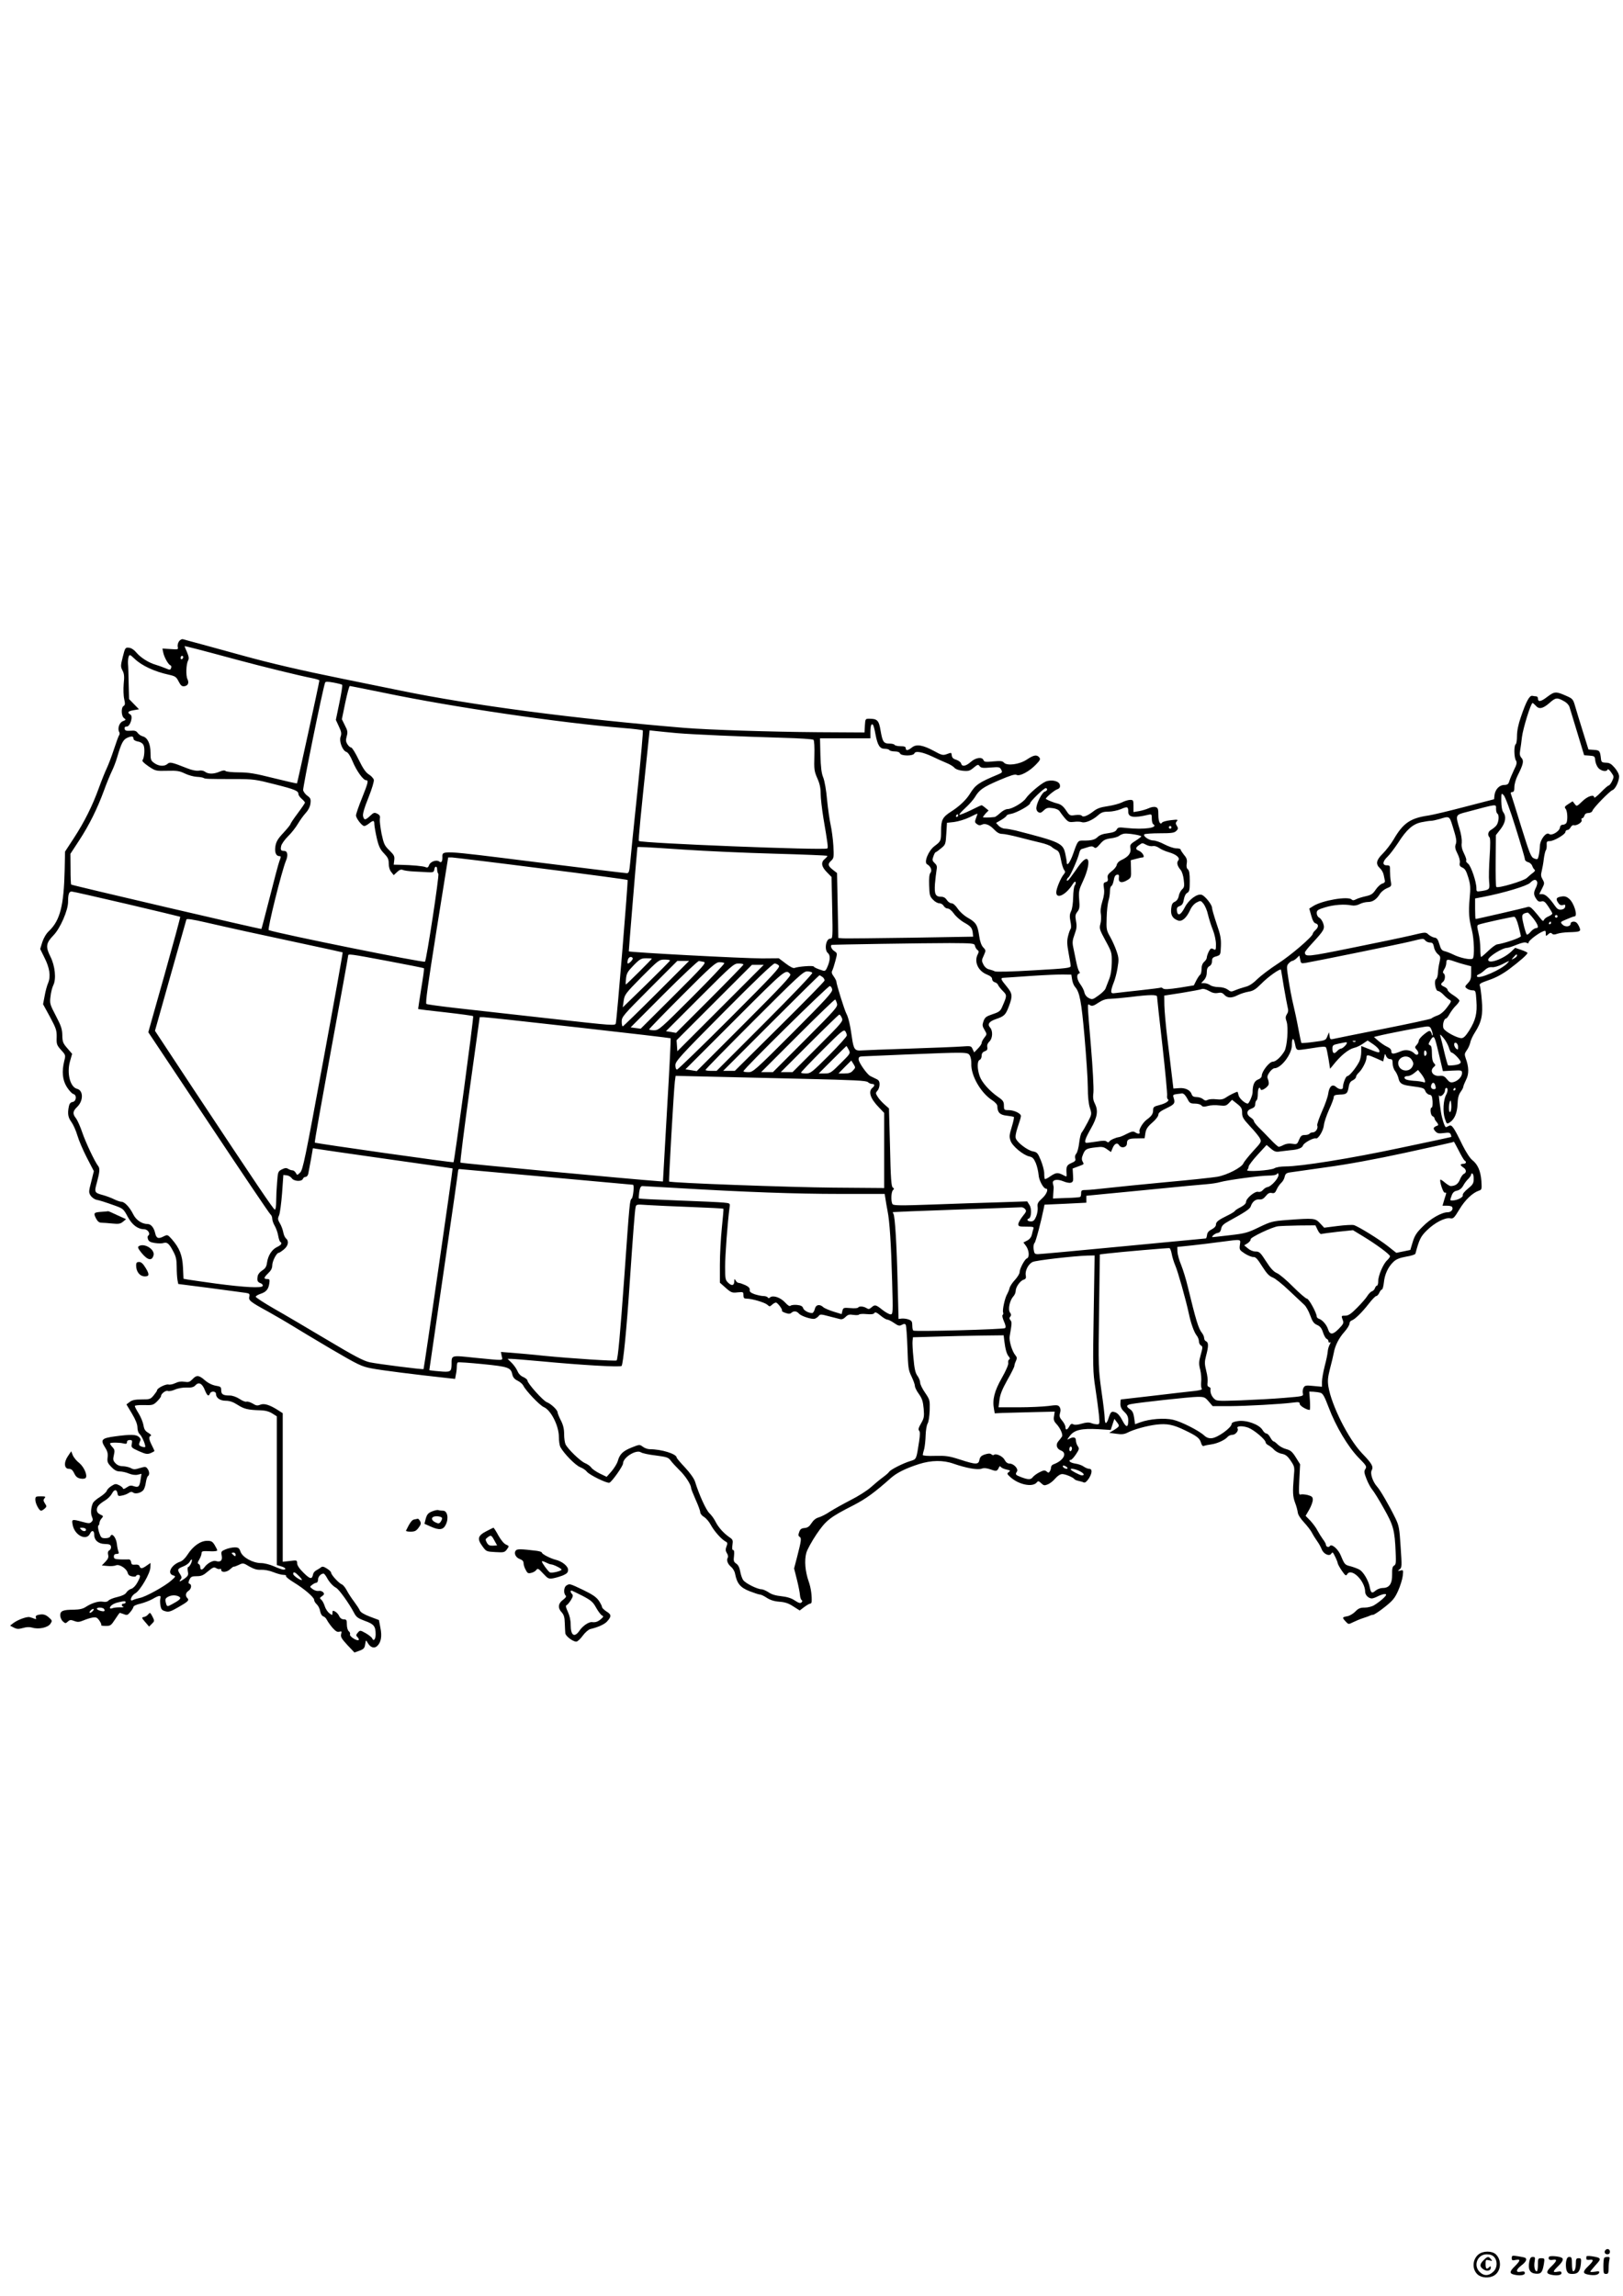 <?xml version="1.0" standalone="no"?>
<!DOCTYPE svg PUBLIC "-//W3C//DTD SVG 20010904//EN"
 "http://www.w3.org/TR/2001/REC-SVG-20010904/DTD/svg10.dtd">
<svg version="1.0" xmlns="http://www.w3.org/2000/svg"
 width="1240pt" height="1754pt" viewBox="0 0 1240 1754"
 preserveAspectRatio="xMidYMid meet">

<g transform="translate(0,1754) scale(0.1,-0.1)"
fill="#000000" stroke="none">
<path d="M1367 12640 c-8 -12 -12 -31 -9 -42 5 -20 2 -20 -56 -16 l-61 4 6
-30 c7 -36 39 -93 55 -98 7 -3 9 -12 5 -21 -6 -16 -9 -16 -44 -1 -21 9 -54 20
-73 26 -53 15 -115 54 -147 92 -18 22 -39 36 -57 38 -29 3 -30 1 -48 -70 -17
-67 -17 -75 -2 -104 13 -24 15 -46 9 -102 -3 -39 -2 -91 4 -116 8 -36 7 -46
-5 -53 -20 -12 -18 -77 4 -93 16 -12 15 -13 -9 -23 -28 -10 -43 -58 -28 -83 4
-7 4 -17 0 -23 -5 -5 -23 -55 -41 -110 -18 -55 -43 -120 -55 -145 -12 -25 -39
-92 -60 -150 -48 -133 -109 -257 -192 -384 l-66 -101 -3 -140 c-6 -272 -35
-385 -118 -465 -23 -21 -42 -54 -53 -87 l-16 -52 32 -65 c40 -78 50 -143 29
-194 -9 -20 -21 -65 -27 -100 l-12 -63 53 -97 c47 -88 52 -103 51 -155 -2 -53
1 -61 34 -98 35 -38 35 -40 24 -83 -20 -82 -14 -146 20 -200 17 -26 39 -51 50
-53 28 -8 22 -57 -7 -61 -15 -2 -24 -13 -28 -34 -11 -55 -6 -84 19 -118 14
-19 35 -65 46 -103 11 -38 44 -115 73 -171 l53 -102 -20 -81 c-20 -76 -20 -82
-4 -107 10 -14 30 -28 45 -31 25 -5 58 -15 142 -45 60 -22 64 -25 96 -85 34
-62 76 -94 126 -95 28 0 50 -36 30 -49 -5 -3 -6 -15 -1 -28 6 -16 19 -23 52
-28 25 -4 55 -4 66 0 28 9 44 -5 75 -65 21 -39 26 -64 26 -119 0 -37 3 -82 6
-99 l6 -30 242 -31 c132 -18 256 -34 274 -37 27 -4 31 -8 27 -27 -8 -30 4 -40
145 -117 63 -35 144 -83 180 -105 36 -23 169 -102 295 -177 214 -125 236 -136
315 -151 71 -14 324 -46 581 -74 l56 -6 6 33 c4 18 7 45 7 61 0 15 3 30 8 32
4 3 89 -3 190 -13 199 -20 215 -26 227 -82 5 -20 17 -34 40 -45 18 -9 37 -25
43 -37 17 -37 125 -151 156 -164 55 -23 116 -143 116 -229 0 -30 5 -64 11 -76
27 -50 114 -139 151 -154 21 -8 44 -24 51 -34 17 -24 155 -92 173 -85 19 7
104 127 104 147 0 46 101 109 137 85 10 -7 61 -18 113 -24 85 -11 97 -15 115
-40 11 -15 41 -47 66 -72 45 -43 89 -111 89 -137 0 -6 16 -46 35 -89 19 -42
35 -85 35 -96 0 -10 13 -26 28 -35 16 -9 40 -37 53 -62 25 -46 79 -108 112
-126 16 -8 17 -14 7 -39 -8 -22 -7 -33 4 -51 8 -12 11 -27 6 -34 -11 -20 0
-49 26 -70 13 -11 27 -34 30 -52 15 -75 39 -105 109 -133 36 -14 72 -26 80
-26 9 0 32 -11 53 -25 26 -17 57 -27 96 -30 43 -3 71 -12 107 -36 l49 -31 34
26 c19 14 39 26 45 26 6 0 11 6 12 13 3 45 -5 107 -22 155 -28 80 -34 161 -19
219 7 26 43 91 78 143 73 107 102 130 283 222 95 49 161 97 289 211 43 37 110
71 210 103 95 30 185 32 266 3 96 -33 182 -49 213 -38 19 7 39 5 71 -6 44 -16
49 -14 64 20 3 6 8 6 13 -1 4 -6 23 -15 42 -19 31 -7 33 -9 18 -20 -15 -11
-14 -14 11 -37 64 -59 171 -81 203 -42 10 13 15 12 34 -6 19 -18 25 -19 52 -8
17 7 42 28 57 46 18 20 37 32 52 32 24 0 84 -25 94 -40 3 -4 16 -9 30 -12 14
-3 32 -8 40 -12 10 -4 22 6 38 29 27 42 29 75 4 75 -10 0 -29 8 -42 17 -13 10
-42 20 -64 23 -22 3 -41 11 -44 18 -2 7 1 11 7 10 6 -2 24 17 40 41 27 40 28
46 15 65 -8 11 -14 31 -14 43 0 25 -19 30 -52 12 -18 -10 -17 -7 6 23 33 45
89 58 216 51 l96 -6 14 43 14 42 18 -24 c24 -31 23 -33 -19 -60 l-38 -23 53
-7 c40 -6 60 -4 83 7 49 26 150 54 225 63 80 9 127 0 214 -42 92 -44 115 -61
125 -94 7 -24 14 -31 25 -26 8 3 33 8 55 11 45 6 105 34 124 57 8 9 24 16 37
16 24 0 50 33 39 49 -11 19 37 22 83 5 45 -18 132 -91 132 -113 0 -6 10 -16
23 -22 12 -7 32 -22 43 -35 12 -12 38 -26 58 -29 28 -6 43 -17 67 -53 30 -44
31 -49 24 -121 -10 -119 -8 -153 10 -201 10 -25 18 -57 20 -72 1 -17 20 -47
47 -76 25 -27 54 -64 63 -83 10 -19 28 -47 40 -64 12 -16 27 -44 34 -62 14
-34 58 -54 72 -31 4 7 10 10 12 8 10 -11 37 -70 37 -80 0 -6 14 -32 31 -57 26
-38 33 -43 41 -29 31 54 137 -48 138 -133 0 -25 25 -50 50 -51 8 0 26 6 40 13
37 19 70 27 70 15 0 -11 -50 -55 -92 -80 -16 -10 -48 -18 -71 -18 -35 0 -49
-6 -72 -30 -16 -16 -43 -33 -62 -36 -39 -7 -40 -10 -12 -40 21 -23 22 -23 58
-5 20 10 54 24 76 31 22 7 44 15 50 18 5 3 17 7 26 7 8 1 48 27 88 59 62 49
78 69 103 125 16 36 32 87 35 113 5 45 5 47 -18 41 -22 -5 -23 -5 -6 9 18 13
18 24 8 172 -9 144 -13 163 -40 219 -48 98 -116 215 -139 240 -33 36 -56 102
-42 126 15 28 2 51 -75 131 -104 110 -232 364 -256 509 -7 44 -4 71 12 135 12
45 25 99 29 121 10 57 39 114 82 162 21 24 38 51 38 62 0 11 8 22 18 25 24 8
79 62 131 129 24 31 49 57 56 57 6 0 17 11 23 25 6 14 16 25 20 25 5 0 12 24
15 54 6 62 33 120 74 158 20 19 46 30 96 39 38 6 70 16 71 23 29 108 40 132
89 179 59 58 138 98 176 91 24 -5 31 2 71 68 43 72 101 127 149 143 22 7 23
11 19 74 -6 76 -27 126 -70 160 -17 13 -49 63 -74 113 -68 140 -82 160 -104
148 -10 -6 -21 -10 -23 -10 -9 0 -30 64 -38 115 -14 94 -19 140 -13 127 8 -18
44 14 44 40 0 10 5 18 10 18 13 0 13 -26 -1 -52 -22 -40 -27 -128 -11 -179 15
-47 16 -47 39 -32 36 24 56 71 59 140 1 44 8 70 23 92 12 16 21 34 21 40 0 7
10 30 21 53 23 44 22 97 -3 165 -10 29 -9 36 8 60 12 16 23 42 27 59 3 18 20
54 37 80 49 77 61 133 51 244 -4 52 -11 102 -15 111 -6 14 7 21 70 43 51 17
101 44 153 82 81 61 141 113 141 125 0 4 -21 14 -47 23 l-47 16 -30 -29 c-61
-57 -176 -98 -176 -62 0 23 108 91 146 91 8 0 41 11 73 24 41 16 63 21 75 14
9 -5 15 -5 14 -1 -6 17 99 93 127 93 3 0 5 -10 5 -22 0 -20 1 -20 18 -5 14 13
21 14 30 5 8 -8 19 -8 39 -1 15 6 55 11 88 12 94 3 97 5 78 47 -12 24 -23 34
-40 34 -13 0 -23 -6 -23 -14 0 -25 -40 -30 -62 -9 -19 20 -19 20 31 41 27 12
54 22 60 22 28 0 -3 103 -40 134 -19 17 -35 22 -58 18 -40 -6 -47 -17 -27 -47
11 -17 21 -22 37 -18 17 5 20 2 17 -13 -2 -12 -13 -20 -30 -22 -20 -2 -31 4
-49 30 -40 58 -72 88 -96 88 l-23 0 21 42 c20 39 20 43 5 70 -13 22 -15 35 -7
65 5 21 13 63 16 93 4 30 11 60 16 66 4 5 7 23 6 39 -2 26 2 30 24 30 33 1
119 52 119 70 0 8 7 15 15 15 8 0 19 9 25 21 6 11 17 18 23 16 21 -7 67 22 61
38 -4 8 -1 15 4 15 6 0 14 9 17 20 4 13 15 20 31 20 14 0 27 7 31 18 8 23 133
151 153 157 21 7 50 67 50 104 0 17 -13 42 -33 66 -27 31 -41 39 -68 39 -29 1
-34 5 -37 26 -7 65 -10 69 -54 72 l-42 3 -42 135 c-23 74 -50 161 -59 193 -16
56 -19 60 -69 82 -79 35 -89 34 -145 -8 -49 -38 -71 -41 -71 -11 0 8 -6 14
-12 15 -7 0 -21 2 -31 4 -22 4 -48 -45 -88 -164 -19 -54 -29 -105 -29 -142 0
-32 -4 -61 -10 -64 -14 -9 -13 -101 2 -124 9 -15 7 -29 -15 -72 -14 -30 -30
-67 -35 -84 -7 -25 -14 -30 -40 -31 -37 0 -69 -35 -74 -79 l-3 -30 -220 -57
c-121 -32 -247 -62 -280 -67 -140 -20 -195 -58 -268 -184 -21 -35 -58 -83 -82
-107 -51 -50 -57 -80 -21 -113 13 -12 25 -35 28 -52 3 -16 7 -36 9 -44 2 -8
-6 -17 -19 -20 -13 -3 -36 -24 -51 -46 -22 -33 -35 -42 -77 -51 -27 -6 -60
-16 -73 -23 -17 -9 -26 -10 -34 -2 -27 27 -222 -6 -292 -49 l-32 -20 15 -54
c10 -37 21 -56 33 -59 25 -7 24 -29 -1 -52 -11 -10 -20 -22 -20 -27 0 -21
-167 -165 -267 -229 -60 -39 -130 -92 -158 -119 -33 -33 -63 -52 -90 -58 -22
-6 -56 -17 -75 -25 -33 -14 -37 -14 -60 4 -16 11 -42 19 -70 19 -25 0 -54 7
-64 15 -11 8 -31 15 -45 15 l-24 0 21 23 c14 15 22 36 22 60 0 26 6 39 20 47
13 7 20 21 20 38 0 23 6 30 33 37 32 10 32 11 35 78 2 57 -3 85 -33 171 -19
57 -35 112 -35 122 0 24 -54 91 -79 99 -34 11 -99 -37 -129 -96 -30 -59 -55
-70 -60 -27 -3 22 2 30 21 37 19 7 27 20 32 51 4 24 14 44 26 50 16 9 19 22
19 89 0 56 -4 82 -14 90 -10 8 -13 23 -9 46 4 27 0 41 -21 65 -14 18 -26 36
-26 41 0 5 -15 9 -34 9 -18 0 -58 14 -89 30 -31 17 -70 30 -86 30 -32 0 -81
34 -68 47 5 4 58 8 117 8 91 0 112 3 127 18 15 15 16 20 5 38 -11 17 -11 24
-1 36 12 13 6 14 -46 8 -33 -4 -63 -12 -66 -18 -15 -22 -29 7 -29 58 0 45 -3
55 -21 60 -11 4 -35 0 -53 -9 -18 -8 -51 -18 -74 -22 l-42 -7 0 47 c0 43 -2
46 -25 46 -14 0 -42 -8 -63 -19 -20 -10 -69 -23 -109 -29 -55 -8 -81 -17 -110
-40 -44 -34 -79 -47 -88 -33 -3 6 -24 8 -49 5 -42 -6 -44 -5 -72 37 -21 31
-39 45 -64 51 -29 7 -72 24 -89 35 -8 5 59 63 84 73 20 7 26 16 23 33 -4 31
-64 45 -109 27 -37 -16 -126 -91 -151 -128 -21 -32 -106 -82 -139 -82 -15 0
-39 -13 -57 -30 -18 -16 -37 -31 -44 -31 -43 -5 -88 -5 -88 -1 0 3 10 16 21
29 l22 22 -24 20 c-13 11 -26 20 -29 20 -3 1 -41 -17 -85 -39 -44 -21 -82 -36
-85 -33 -3 3 18 26 46 52 28 25 60 62 72 81 34 57 60 76 185 130 87 37 122 48
134 41 24 -13 97 26 147 78 33 34 37 42 26 56 -19 22 -41 19 -95 -17 -57 -38
-152 -50 -175 -23 -10 12 -26 14 -81 9 -58 -6 -70 -4 -75 10 -10 26 -59 20
-97 -14 -39 -34 -67 -38 -74 -12 -2 10 -19 22 -36 28 -22 6 -33 16 -35 32 -4
26 -1 25 -40 11 -28 -10 -39 -7 -95 24 -85 46 -135 55 -169 28 -31 -25 -48
-27 -48 -6 0 11 -11 15 -39 15 -22 0 -43 5 -46 10 -3 6 -21 10 -39 10 -45 0
-53 13 -68 98 -13 80 -25 92 -88 92 -28 0 -29 -2 -32 -52 l-3 -53 -355 2
c-377 3 -830 18 -1020 33 -841 70 -1622 172 -2175 286 -93 19 -290 59 -437 89
-316 64 -553 119 -773 180 -88 24 -221 61 -295 81 -74 20 -142 38 -151 41 -10
3 -23 -4 -32 -17z m448 -141 c190 -51 471 -120 568 -139 31 -6 57 -14 57 -18
0 -14 -168 -783 -171 -786 -2 -2 -82 16 -178 40 -143 36 -192 44 -266 44 -50
0 -96 5 -101 10 -7 7 -22 6 -47 -5 -45 -19 -86 -19 -111 0 -11 8 -30 12 -47 8
-18 -3 -51 3 -91 19 -116 46 -130 49 -148 33 -23 -21 -67 -19 -101 6 -26 18
-29 26 -29 79 0 68 -23 116 -59 125 -14 4 -31 15 -39 26 -11 16 -23 20 -55 17
-33 -2 -42 1 -45 15 -2 11 3 17 16 17 27 0 51 79 28 92 -27 15 -18 26 25 33
l41 7 -38 39 -38 39 -3 117 c-1 65 -3 134 -5 153 -1 19 1 44 5 54 7 18 11 16
45 -16 55 -53 152 -98 262 -122 49 -11 57 -16 75 -52 16 -31 25 -38 43 -36 29
4 38 26 24 55 -13 26 -10 114 5 141 8 15 6 30 -8 64 -11 24 -19 45 -19 46 0 3
121 -28 405 -105z m-415 22 c0 -6 -4 -13 -10 -16 -5 -3 -10 1 -10 9 0 9 5 16
10 16 6 0 10 -4 10 -9z m1214 -212 c4 -3 -6 -65 -21 -137 l-27 -131 23 -50
c19 -40 22 -55 13 -79 -12 -36 15 -107 45 -116 12 -4 30 -31 47 -72 29 -71 81
-144 103 -144 20 0 16 -18 -32 -138 -25 -61 -45 -120 -45 -131 0 -22 46 -81
63 -81 7 0 23 9 37 20 33 26 40 25 40 -7 1 -16 9 -63 19 -107 15 -63 26 -85
55 -115 29 -30 36 -44 36 -78 0 -25 7 -50 19 -64 l19 -24 26 24 c18 17 30 21
43 16 10 -5 47 -10 83 -12 36 -2 85 -4 110 -6 40 -2 45 1 48 21 4 29 22 29 22
-1 0 -13 4 -27 9 -32 9 -9 -91 -660 -102 -671 -10 -10 -1104 211 -1194 241
-12 4 100 454 131 528 19 44 13 77 -13 77 -25 0 -29 7 -23 37 3 15 26 48 51
73 26 25 59 67 75 94 16 27 43 65 61 85 21 23 34 49 37 74 4 33 0 41 -23 58
-15 10 -29 29 -33 42 -4 19 149 771 168 823 3 8 21 8 64 0 33 -6 63 -14 66
-17z m329 -63 c514 -107 1330 -227 1817 -267 80 -6 148 -15 151 -18 4 -3 -15
-213 -41 -466 -27 -253 -51 -497 -55 -542 -7 -73 -10 -83 -27 -83 -10 0 -328
39 -705 86 -736 92 -703 90 -703 33 0 -31 -9 -42 -24 -30 -20 16 -67 0 -77
-26 -7 -19 -13 -23 -27 -17 -17 8 -101 16 -195 18 l-49 1 4 34 c4 30 -1 40
-37 75 -38 37 -43 50 -60 128 -9 48 -15 99 -13 113 4 20 0 29 -19 39 -22 11
-28 10 -55 -16 -37 -34 -46 -35 -54 -3 -4 17 8 61 41 142 28 71 44 125 41 137
-4 12 -21 30 -39 41 -23 15 -44 45 -77 113 -24 50 -50 92 -57 92 -7 0 -20 11
-28 24 -13 20 -14 32 -6 62 9 31 7 43 -14 83 l-23 47 26 127 c15 70 30 127 35
127 4 0 126 -25 270 -54z m9011 -65 c16 -9 33 -27 37 -41 4 -14 31 -102 60
-197 l52 -172 41 -3 c39 -3 41 -5 44 -38 2 -19 13 -45 24 -57 23 -24 64 -31
70 -11 2 6 15 -3 27 -21 23 -32 23 -34 8 -67 -9 -19 -21 -34 -26 -34 -5 0 -32
-23 -60 -52 -28 -29 -51 -47 -51 -40 0 27 -50 11 -91 -29 -42 -40 -43 -41 -58
-20 l-16 20 -33 -21 c-28 -18 -31 -23 -20 -37 14 -17 17 -88 5 -108 -5 -7 -17
-13 -27 -13 -12 0 -20 -8 -22 -22 -4 -29 -63 -64 -82 -49 -22 19 -69 -41 -71
-91 -1 -24 -5 -57 -9 -74 -7 -30 -9 -31 -34 -22 -25 10 -33 29 -101 247 -40
130 -75 242 -78 249 -3 6 2 12 11 12 12 0 16 10 16 38 0 21 11 61 25 88 43 85
49 112 30 134 -13 14 -16 28 -11 57 4 21 10 67 14 103 8 66 68 260 81 260 3 0
14 -9 24 -20 25 -30 54 -24 105 20 48 43 59 44 116 11z m-5265 -251 c16 -84
33 -110 71 -110 16 0 32 -4 35 -10 3 -5 22 -10 41 -10 22 0 37 -6 40 -15 9
-21 102 -21 110 0 8 21 62 11 139 -25 33 -16 80 -37 104 -47 25 -10 53 -26 62
-37 11 -12 36 -21 67 -24 42 -4 52 0 81 24 30 25 35 26 46 11 10 -13 24 -15
82 -10 66 5 72 4 82 -16 11 -20 9 -23 -24 -37 -146 -61 -172 -78 -215 -148
-28 -46 -82 -97 -144 -136 -64 -41 -76 -63 -76 -145 0 -79 -1 -81 -50 -118
-46 -34 -83 -124 -57 -139 28 -15 40 -47 26 -65 -9 -10 -12 -42 -10 -96 2 -73
5 -85 29 -109 14 -16 36 -28 49 -28 12 0 27 -9 33 -20 6 -11 20 -20 30 -20 12
0 32 -16 48 -39 15 -21 48 -50 73 -65 56 -31 66 -43 71 -81 l3 -30 -475 -8
c-261 -4 -493 -6 -515 -5 l-40 3 -5 248 -5 248 -32 25 c-38 30 -41 44 -12 70
19 18 21 26 16 114 -3 52 -13 124 -21 160 -8 36 -20 121 -27 190 -6 73 -19
144 -29 170 -14 33 -19 78 -22 173 l-3 127 193 0 192 0 0 48 c0 49 8 69 20 55
4 -5 13 -37 19 -73z m-1519 10 c128 -11 481 -26 815 -36 121 -3 224 -10 230
-15 6 -6 9 -57 7 -123 -3 -103 -1 -117 22 -170 19 -42 26 -76 26 -120 0 -33
10 -117 21 -186 33 -193 37 -225 30 -231 -17 -16 -1422 40 -1440 57 -5 4 15
206 61 642 l21 203 46 -5 c25 -3 98 -10 161 -16z m-4150 -44 c0 -8 15 -17 33
-20 22 -4 38 -15 44 -29 11 -24 6 -96 -8 -113 -6 -7 10 -23 46 -48 54 -36 57
-36 143 -34 74 2 94 -1 135 -21 27 -13 68 -24 91 -25 23 -1 46 -5 52 -9 12 -7
26 -8 239 -8 141 0 159 -3 304 -40 155 -39 181 -50 181 -75 0 -8 11 -24 25
-36 14 -12 25 -25 25 -29 0 -4 -25 -41 -55 -81 -30 -40 -55 -77 -55 -82 0 -4
-24 -35 -54 -67 -44 -47 -56 -68 -62 -104 -7 -47 5 -75 32 -75 12 0 11 -6 -1
-37 -8 -21 -41 -146 -74 -277 -34 -132 -62 -241 -64 -242 -4 -4 -1447 333
-1453 339 -3 2 -5 56 -5 120 l-1 115 68 104 c77 118 138 242 189 381 19 53 46
118 59 145 13 26 32 75 41 107 32 109 46 136 79 150 33 14 46 12 46 -9z m6980
-387 c0 -6 -8 -13 -18 -16 -19 -5 -60 -82 -64 -122 -2 -13 4 -28 14 -34 14 -9
22 -7 42 12 21 20 32 23 68 18 25 -3 47 -13 53 -23 6 -9 23 -33 39 -52 27 -31
34 -34 71 -30 22 3 49 2 60 -2 25 -9 81 14 123 51 26 24 42 29 82 29 26 0 69
9 93 19 51 22 57 20 57 -20 0 -43 42 -49 153 -23 26 6 27 4 27 -29 0 -20 5
-39 10 -42 45 -28 -68 -44 -201 -30 -61 7 -68 6 -78 -13 -8 -14 -25 -21 -67
-27 -36 -4 -63 -14 -77 -28 -22 -22 -47 -28 -109 -28 -43 1 -44 -1 -78 -98
-24 -69 -50 -104 -50 -67 0 8 -5 37 -11 64 -17 81 -40 91 -379 178 -30 7 -67
14 -82 14 -15 0 -36 10 -48 22 l-20 22 40 23 c22 13 40 28 40 32 0 5 15 11 34
14 41 7 146 65 146 81 0 14 105 116 120 116 5 0 10 -5 10 -11z m3579 -289 c39
-124 71 -233 71 -242 0 -10 10 -20 25 -24 13 -3 27 -16 31 -27 4 -12 12 -26
18 -30 7 -5 3 -13 -13 -25 -13 -9 -33 -27 -45 -38 -23 -23 -222 -82 -234 -69
-4 4 -6 94 -5 201 l2 195 36 46 c38 50 45 95 20 129 -9 12 -14 43 -15 84 0 64
0 64 19 45 11 -12 50 -115 90 -245z m-149 141 c0 -17 5 -33 10 -36 16 -10 11
-68 -8 -91 -10 -12 -28 -26 -40 -33 -23 -12 -29 -40 -12 -57 7 -7 7 -57 1
-148 -5 -76 -7 -161 -4 -190 6 -59 4 -62 -55 -72 -41 -6 -42 -6 -42 21 0 49
-41 169 -63 187 -12 9 -19 20 -15 24 4 3 -3 27 -16 53 -16 32 -22 57 -18 83 2
22 -4 66 -17 107 -32 107 -33 106 57 129 237 63 222 62 222 23z m-3973 -70
c-11 -29 -10 -34 7 -46 12 -10 24 -11 36 -5 26 14 61 0 96 -37 22 -23 40 -33
61 -33 17 0 75 -12 129 -26 55 -14 128 -33 164 -41 36 -8 73 -22 83 -31 9 -8
27 -20 40 -26 17 -9 24 -26 33 -74 6 -34 17 -68 24 -77 10 -13 10 -18 -2 -33
-22 -24 -58 -110 -58 -138 0 -56 74 -20 125 61 11 18 20 24 23 17 2 -7 -1 -19
-7 -26 -6 -7 -11 -48 -12 -90 -1 -46 -7 -89 -16 -107 -11 -23 -12 -39 -5 -76
6 -27 7 -52 2 -58 -5 -6 -14 -31 -20 -56 -9 -36 -8 -62 4 -128 9 -46 16 -91
16 -100 0 -15 -30 -19 -281 -33 -165 -10 -288 -13 -298 -8 -9 5 -28 11 -43 15
-17 3 -34 17 -44 36 -15 29 -15 34 2 70 17 38 17 40 -4 62 -14 15 -25 45 -31
88 -12 83 -24 103 -86 138 -30 17 -62 46 -78 70 -17 25 -35 41 -47 41 -11 0
-27 11 -36 25 -11 17 -25 25 -44 25 -43 0 -52 20 -47 97 3 37 9 84 12 104 6
30 3 40 -14 56 -18 17 -20 24 -10 51 6 18 14 32 17 32 4 0 23 14 42 30 34 28
35 31 40 112 l5 83 55 6 c30 4 82 19 115 35 33 17 61 29 62 29 2 -1 -3 -16
-10 -34z m-137 19 c0 -5 -5 -10 -11 -10 -5 0 -7 5 -4 10 3 6 8 10 11 10 2 0 4
-4 4 -10z m3777 -77 c31 -99 34 -119 24 -145 -6 -17 -3 -35 14 -68 14 -27 21
-56 18 -71 -4 -20 1 -28 21 -37 19 -8 29 -26 44 -75 17 -56 18 -78 10 -163 -9
-104 -5 -154 18 -242 16 -65 21 -199 6 -214 -13 -13 -97 4 -150 31 -20 10 -49
21 -64 25 -22 5 -30 15 -41 54 -11 37 -19 48 -38 50 -13 2 -33 13 -45 23 -21
20 -22 20 -130 -6 -60 -14 -264 -57 -454 -95 -345 -70 -359 -71 -360 -35 0 6
24 36 53 67 93 101 100 113 87 153 -6 19 -20 40 -31 45 -11 6 -19 21 -19 35 0
21 8 27 64 44 66 20 146 26 202 15 20 -4 43 0 62 10 17 9 46 16 64 16 36 0 65
20 91 62 10 16 34 35 53 43 35 14 36 17 30 52 -4 21 -6 57 -6 81 1 39 -1 42
-25 42 -35 0 -33 29 6 66 17 16 53 64 81 106 65 102 112 143 177 157 29 6 62
11 74 11 12 0 42 7 67 14 73 23 74 23 97 -51z m-2147 -13 c0 -5 -4 -10 -10
-10 -5 0 -10 5 -10 10 0 6 5 10 10 10 6 0 10 -4 10 -10z m-230 -69 c-1 -3 -21
-19 -45 -34 -40 -25 -43 -31 -38 -60 5 -35 -17 -63 -72 -88 -17 -8 -31 -23
-33 -36 -2 -12 -19 -34 -39 -48 -27 -22 -34 -33 -30 -52 4 -19 0 -27 -15 -31
-17 -4 -19 -11 -14 -46 5 -28 1 -62 -12 -102 -12 -38 -16 -72 -11 -97 3 -21 2
-55 -4 -75 -9 -34 -6 -44 39 -127 48 -88 49 -92 48 -170 -1 -55 -8 -96 -22
-130 -11 -28 -23 -58 -26 -67 -3 -9 -26 -33 -53 -52 -44 -32 -49 -33 -74 -20
-17 8 -30 25 -34 43 -3 16 -17 43 -31 62 -26 35 -32 75 -11 82 9 3 9 7 1 18
-6 8 -16 43 -23 79 -7 36 -17 84 -22 107 -7 34 -5 52 11 96 16 43 18 62 11
100 -7 40 -6 51 10 72 16 20 19 35 14 93 -5 64 -2 75 32 148 33 72 48 143 32
159 -14 14 -44 -13 -89 -81 -28 -40 -54 -75 -60 -79 -15 -9 -12 11 4 24 15 13
71 140 81 184 3 15 11 29 18 31 7 2 27 8 46 14 26 9 38 9 49 0 12 -10 20 -6
46 24 25 30 40 38 81 44 28 3 57 12 65 19 8 7 26 15 40 17 29 4 130 -13 130
-21z m39 -65 c15 -8 37 -12 49 -9 12 3 32 -3 49 -15 15 -11 48 -25 73 -32 58
-17 88 -43 72 -63 -14 -16 -7 -43 18 -72 10 -11 21 -45 24 -76 6 -47 4 -58
-13 -73 -10 -9 -22 -32 -25 -50 -4 -21 -15 -37 -30 -44 -18 -8 -25 -20 -28
-54 -5 -47 10 -74 51 -89 31 -12 65 18 93 78 12 27 31 49 50 59 31 16 32 16
54 -11 11 -15 27 -51 33 -81 7 -29 23 -82 37 -116 14 -35 24 -83 24 -110 0
-45 -1 -48 -20 -38 -16 9 -22 6 -35 -19 -8 -17 -15 -37 -15 -46 0 -8 -9 -23
-20 -32 -13 -12 -20 -30 -20 -55 0 -20 -5 -40 -10 -43 -6 -4 -19 -23 -30 -44
l-19 -38 -111 -18 c-80 -12 -115 -14 -124 -6 -7 6 -15 9 -17 7 -2 -2 -71 -11
-154 -20 -82 -9 -167 -18 -187 -21 -33 -5 -38 -2 -38 14 0 11 8 39 18 63 10
24 24 75 30 114 11 64 10 78 -8 130 -11 32 -33 81 -49 109 -28 49 -29 58 -26
146 1 52 8 110 14 129 6 19 11 51 11 72 0 20 5 38 11 40 6 2 14 22 18 43 4 27
12 41 24 43 15 3 18 -2 15 -25 -4 -35 23 -42 66 -15 28 17 29 20 27 84 l-2 67
38 10 c21 6 44 11 51 11 24 0 1 41 -30 53 -24 9 -23 23 4 41 27 19 23 19 57 2z
m-3534 -36 c160 -11 470 -25 690 -31 220 -6 402 -14 405 -16 3 -3 -5 -13 -17
-23 -33 -26 -28 -59 13 -101 l37 -38 5 -235 c5 -232 4 -236 -15 -236 -33 0
-47 -86 -18 -110 19 -16 19 -50 -1 -100 -14 -34 -20 -40 -38 -34 -43 14 -64
23 -69 31 -6 9 -119 0 -147 -11 -9 -4 -36 10 -67 34 l-53 40 -127 -1 c-148 0
-1012 46 -1019 54 -1 1 60 744 66 795 0 5 72 1 355 -18z m-1088 -144 c359 -45
655 -85 658 -88 5 -5 -81 -1054 -90 -1094 -4 -20 -9 -20 -517 37 -282 32 -604
68 -715 80 -112 13 -208 26 -215 30 -9 6 11 146 77 563 l89 556 31 0 c16 -1
324 -38 682 -84z m7607 -102 c3 -8 -1 -28 -9 -44 -19 -37 -19 -55 2 -86 12
-19 22 -24 39 -20 19 5 29 -2 53 -38 17 -25 31 -49 31 -54 0 -5 -13 -15 -29
-22 -16 -6 -32 -19 -35 -27 -5 -12 -11 -9 -28 13 -12 16 -35 43 -51 61 -25 27
-33 30 -56 22 -22 -7 -377 -89 -387 -89 -2 0 -4 35 -4 79 l0 78 63 12 c155 30
332 83 357 107 28 28 45 30 54 8z m-10776 -169 c223 -52 407 -97 409 -98 2 -2
-52 -201 -120 -443 l-124 -439 460 -690 c252 -379 465 -695 473 -701 8 -6 14
-21 14 -34 0 -12 9 -37 19 -54 10 -17 22 -50 26 -73 4 -24 11 -45 16 -49 17
-10 9 -24 -25 -40 -39 -19 -68 -64 -76 -119 -4 -30 -12 -44 -37 -60 -19 -12
-33 -30 -35 -47 -5 -32 0 -42 25 -51 10 -4 17 -13 14 -20 -6 -18 -138 -11
-357 18 -102 14 -199 28 -216 31 l-32 6 -4 86 c-5 95 -26 148 -86 217 -32 35
-32 35 -63 20 -40 -21 -55 -14 -64 27 -9 40 -32 68 -57 68 -43 0 -87 29 -109
72 -27 55 -67 98 -91 98 -10 0 -36 9 -56 19 -20 10 -57 24 -82 31 -70 19 -71
21 -49 100 21 79 23 105 9 123 -24 29 -95 179 -121 255 -15 45 -37 94 -48 109
-28 35 -26 54 8 87 49 47 49 127 -1 139 -53 14 -79 120 -53 211 l16 56 -37 43
c-33 38 -37 49 -38 99 -1 47 -9 72 -49 148 -46 88 -48 95 -41 149 3 31 13 69
21 85 24 47 14 149 -23 221 -37 74 -32 102 24 160 52 53 112 191 112 256 0 58
7 79 27 79 9 0 198 -43 421 -95z m10747 -111 c38 -50 44 -74 20 -74 -9 0 -27
-12 -40 -27 -13 -16 -26 -25 -30 -22 -9 9 -35 109 -35 136 0 19 10 27 42 32 4
0 23 -20 43 -45z m185 16 c0 -5 -4 -10 -10 -10 -5 0 -10 5 -10 10 0 6 5 10 10
10 6 0 10 -4 10 -10z m-298 -75 c9 -39 18 -73 18 -76 0 -12 -122 -54 -182 -63
-10 -1 -40 -23 -67 -49 -27 -26 -52 -47 -55 -47 -3 0 -6 28 -6 63 0 34 -6 88
-14 120 -12 51 -12 59 1 64 29 11 258 61 272 60 9 -1 22 -29 33 -72z m-9727
-39 c88 -19 291 -63 450 -97 160 -34 291 -63 293 -64 2 -2 -65 -376 -149 -831
-138 -749 -155 -831 -176 -851 -22 -21 -23 -22 -33 -2 -6 10 -17 19 -25 19 -9
0 -23 5 -33 11 -14 9 -25 8 -49 -4 -29 -15 -30 -19 -36 -99 -4 -46 -7 -111 -7
-145 0 -35 -4 -63 -10 -63 -10 0 -134 184 -625 925 l-291 441 118 419 c65 231
120 425 122 431 3 8 48 1 148 -22 79 -18 215 -49 303 -68z m9975 64 c0 -5 -5
-10 -11 -10 -5 0 -7 5 -4 10 3 6 8 10 11 10 2 0 4 -4 4 -10z m-960 -135 c7 -8
23 -15 36 -15 19 0 24 -7 30 -35 3 -20 17 -43 29 -53 21 -17 22 -22 13 -63 -6
-24 -11 -61 -12 -82 -1 -21 -7 -42 -14 -46 -18 -11 -5 -91 15 -91 8 0 27 -13
41 -28 15 -16 35 -33 46 -39 17 -9 16 -13 -19 -59 -23 -31 -51 -54 -73 -61
-19 -7 -40 -17 -46 -23 -7 -5 -174 -41 -371 -80 -198 -39 -370 -74 -382 -77
-18 -4 -22 0 -25 24 l-4 28 -13 -31 c-12 -31 -15 -32 -103 -43 -50 -7 -92 -10
-95 -8 -2 2 -13 53 -24 113 -11 60 -29 143 -39 184 -10 41 -26 124 -35 183
-16 103 -16 110 1 128 9 10 22 19 27 19 6 0 21 9 33 20 l21 21 7 -31 c5 -30 7
-31 43 -25 87 15 725 145 798 163 101 25 100 25 115 7z m-3441 -40 c2 -11 10
-24 18 -31 12 -8 13 -15 4 -32 -31 -57 1 -129 69 -156 27 -11 40 -22 40 -35 0
-10 9 -21 20 -24 11 -3 23 -12 26 -22 4 -9 20 -29 36 -45 32 -32 32 -36 -3
-116 -15 -37 -24 -44 -75 -61 -50 -17 -59 -24 -70 -54 -10 -29 -9 -38 8 -66
19 -33 19 -33 -1 -59 -12 -15 -21 -33 -21 -41 0 -8 -13 -27 -29 -43 l-28 -29
-12 25 c-11 25 -14 25 -84 20 -39 -3 -218 -10 -397 -16 -179 -6 -344 -12 -368
-14 -51 -4 -60 8 -73 98 -13 95 -27 155 -43 184 -14 26 -76 225 -76 244 0 6
-9 23 -20 39 -16 21 -18 33 -11 46 5 10 16 44 24 75 15 57 15 57 -9 73 -20 13
-32 39 -21 47 4 3 713 14 902 14 181 -1 190 -2 194 -21z m-4486 -116 c149 -28
274 -53 276 -55 3 -2 -7 -73 -21 -157 -13 -83 -24 -153 -23 -155 1 -1 95 -13
208 -25 114 -13 209 -26 212 -29 6 -6 -143 -1108 -150 -1116 -4 -5 -1055 144
-1060 150 -3 3 54 322 125 711 72 389 130 711 130 717 0 15 10 14 303 -41z
m8627 41 c0 -5 -10 -15 -22 -21 -23 -12 -23 -12 -4 10 21 23 26 26 26 11z
m-6756 -19 c6 -9 -31 -47 -39 -40 -2 3 -2 15 2 27 5 22 27 30 37 13z m146 -4
c0 -5 -193 -197 -198 -197 -3 0 -2 21 1 46 4 39 13 54 58 100 48 49 58 54 96
54 24 0 43 -1 43 -3z m139 -14 c-1 -5 -83 -87 -181 -183 l-180 -175 7 50 c7
48 13 56 138 183 128 128 133 132 174 132 24 0 42 -3 42 -7z m5996 -8 c22 -8
59 -19 83 -25 l42 -11 0 -51 c0 -42 -5 -57 -25 -78 -24 -25 -24 -28 -9 -40 9
-8 28 -14 42 -15 26 0 27 -2 32 -80 7 -96 -6 -148 -55 -227 -27 -42 -43 -58
-59 -58 -34 0 -126 50 -137 74 -11 23 3 76 19 76 5 0 18 17 29 38 12 20 33 48
47 61 14 14 26 30 26 37 0 7 -20 25 -45 41 -25 15 -45 34 -45 41 0 7 -11 18
-25 24 -29 13 -31 21 -10 38 17 14 20 56 4 65 -7 5 -5 15 5 31 9 13 16 35 16
49 0 29 9 30 65 10z m-6100 -245 c-137 -137 -253 -250 -257 -250 -5 0 -8 17
-8 37 0 36 12 49 212 250 l213 213 45 0 45 0 -250 -250z m363 242 c20 -6 -6
-35 -230 -258 l-253 -252 -39 5 -38 5 253 254 c140 140 261 254 269 253 8 -1
25 -4 38 -7z m6139 -9 c-44 -49 -218 -125 -232 -102 -4 5 2 12 12 16 10 3 31
18 46 32 19 18 37 25 57 23 16 -2 49 8 77 22 58 30 60 31 40 9z m-5983 0 c4
-4 -107 -121 -246 -260 -241 -241 -255 -253 -290 -253 -21 0 -38 3 -38 7 0 5
114 122 252 260 221 222 257 253 284 253 17 0 34 -3 38 -7z m146 -11 c0 -4
-116 -123 -257 -264 l-258 -258 -38 7 -39 6 258 258 c247 247 261 259 296 259
21 0 38 -3 38 -8z m271 -8 c11 -13 -39 -67 -377 -405 -214 -214 -395 -389
-401 -389 -8 0 -13 13 -13 33 0 30 32 66 369 405 236 238 376 372 389 372 11
0 25 -7 33 -16z m-446 -324 l-330 -330 -3 42 -3 42 288 288 288 288 45 0 45 0
-330 -330z m4304 160 c12 -69 25 -138 29 -155 6 -21 5 -36 -6 -52 -11 -18 -12
-29 -2 -57 15 -45 4 -192 -17 -226 -28 -46 -66 -80 -89 -80 -26 0 -84 -75 -84
-107 0 -11 -11 -23 -28 -29 -29 -11 -42 -42 -42 -99 0 -22 -27 -85 -37 -85
-21 0 -65 40 -70 63 -3 15 -7 27 -9 27 -9 0 -63 -26 -87 -43 -22 -15 -39 -18
-75 -14 -26 3 -55 1 -65 -5 -14 -7 -23 -5 -36 6 -10 9 -32 16 -49 16 -22 0
-32 6 -37 20 -10 33 -49 52 -97 48 l-43 -3 -12 100 c-6 55 -22 181 -34 280
-12 99 -22 213 -23 255 l-1 75 135 21 c74 12 143 25 152 29 11 4 31 -1 54 -14
26 -15 45 -20 68 -16 24 5 36 2 50 -14 24 -26 56 -27 104 -2 20 10 57 22 82
26 35 6 54 18 96 60 51 53 147 121 151 107 1 -4 11 -63 22 -132z m-3771 98 c9
-11 -64 -89 -352 -377 l-363 -363 -43 7 -43 7 378 378 c392 392 388 389 423
348z m168 11 c4 -7 -145 -163 -362 -380 l-369 -369 -42 0 c-24 0 -43 3 -43 7
0 5 168 176 372 380 335 335 376 373 405 373 17 0 35 -5 39 -11z m1985 -51 c3
-21 13 -46 22 -56 36 -40 49 -109 73 -382 13 -151 25 -324 25 -385 0 -71 6
-127 16 -158 15 -47 15 -48 -17 -110 -18 -34 -38 -69 -45 -77 -7 -8 -16 -44
-20 -80 -4 -36 -14 -73 -22 -82 -9 -10 -12 -25 -8 -37 5 -16 -1 -23 -29 -35
-36 -15 -42 -28 -37 -84 2 -22 1 -23 -28 -7 -40 20 -52 19 -96 -10 -20 -15
-40 -24 -42 -21 -3 2 -5 22 -5 43 0 21 -12 66 -26 100 -23 56 -29 62 -61 68
-41 8 -119 67 -130 99 -5 13 0 44 15 88 13 37 24 74 24 83 0 20 -52 45 -95 45
-33 0 -35 2 -35 35 0 29 -6 39 -42 64 -67 46 -126 112 -143 160 -20 57 -20
117 0 125 8 3 15 17 15 31 0 18 7 28 24 35 18 6 22 14 19 32 -3 15 3 30 16 42
25 23 28 81 6 106 -23 26 -9 47 43 65 65 22 75 32 100 98 30 80 28 97 -18 153
-45 54 -48 64 -22 65 9 0 103 7 207 14 105 7 217 12 250 11 l60 -1 6 -37z
m-1907 19 c10 -7 17 -20 15 -28 -2 -8 -157 -166 -344 -351 l-341 -338 -44 0
-45 0 365 365 c201 201 367 365 371 365 3 0 13 -6 23 -13z m74 -96 c3 -20 -48
-76 -300 -328 -290 -290 -305 -303 -340 -303 -21 0 -38 3 -38 7 0 17 646 653
660 651 8 -2 17 -14 18 -27z m2482 -54 c0 -7 18 -175 41 -373 22 -197 38 -369
36 -382 -2 -12 0 -25 5 -28 17 -11 -13 -32 -63 -45 -44 -11 -49 -16 -49 -40 0
-27 -12 -45 -48 -71 -30 -22 -62 -75 -56 -92 7 -19 -9 -21 -34 -5 -14 9 -27 6
-63 -12 -24 -13 -51 -24 -59 -25 -25 -3 -68 -22 -75 -34 -5 -8 -10 -8 -20 0
-9 8 -31 8 -76 0 -35 -5 -70 -10 -76 -10 -23 0 -14 29 32 110 50 88 57 137 29
192 -12 23 -15 46 -10 84 3 29 -5 186 -19 351 -30 360 -29 326 -6 314 15 -8
28 -4 62 19 32 21 57 30 89 30 25 1 95 7 155 14 151 19 205 19 205 3z m-2445
-54 c6 -24 -13 -46 -242 -275 l-248 -248 -45 0 -45 0 279 279 c154 154 283
278 287 276 4 -3 10 -17 14 -32z m37 -109 c11 -24 4 -33 -183 -220 l-194 -194
-45 0 -45 0 220 220 c121 121 223 220 228 220 4 0 13 -11 19 -26z m-2009 -73
c384 -43 699 -80 701 -82 2 -2 -10 -249 -28 -549 l-31 -545 -30 2 c-207 15
-1512 137 -1517 142 -4 3 28 255 70 558 l77 553 30 0 c17 0 344 -36 728 -79z
m6516 -23 c6 -17 9 -34 6 -36 -3 -3 -5 -1 -5 4 0 5 -4 15 -9 23 -7 11 -17 7
-50 -19 -23 -18 -41 -40 -41 -48 0 -9 -7 -24 -17 -34 -15 -17 -15 -19 2 -38
24 -27 5 -52 -20 -26 -24 24 -65 31 -99 17 -60 -25 -76 -25 -76 -2 0 14 -11
26 -32 35 -18 8 -48 29 -67 45 l-34 30 29 7 c59 16 350 72 376 73 21 1 28 -5
37 -31z m-4469 -37 c0 -9 -62 -78 -137 -153 -128 -128 -140 -138 -175 -138
-21 0 -38 3 -38 7 0 4 73 81 163 171 144 144 163 160 175 145 6 -9 12 -24 12
-32z m4599 -91 c6 -22 16 -40 20 -40 16 0 71 -58 71 -73 0 -11 -14 -18 -45
-23 -25 -3 -49 -4 -52 -1 -3 4 -16 48 -28 99 -12 51 -25 104 -29 118 -6 23 -5
23 22 -8 16 -18 34 -51 41 -72z m-101 48 c6 -18 20 -77 33 -132 l23 -98 73 4
c70 3 73 3 73 -19 0 -28 -31 -60 -66 -69 -21 -5 -30 -1 -49 22 -18 23 -30 28
-55 26 -52 -6 -81 38 -45 68 14 12 14 15 0 30 -10 11 -15 37 -15 74 0 41 -4
58 -15 62 -13 5 -13 10 2 35 22 37 29 36 41 -3z m-1044 -68 c11 0 61 7 111 15
64 11 91 12 96 4 4 -6 12 -46 19 -87 l12 -76 20 24 c60 77 120 125 164 136 16
3 46 17 66 31 l37 25 43 -29 c24 -16 44 -37 46 -47 5 -22 -3 -20 -85 13 l-53
21 0 -46 c0 -25 -7 -59 -17 -77 -24 -46 -74 -107 -89 -107 -12 0 -34 -57 -34
-87 0 -19 -30 -16 -52 4 -28 25 -52 6 -60 -50 -3 -25 -25 -87 -48 -137 -22
-51 -39 -99 -36 -107 9 -21 -12 -53 -34 -53 -10 0 -22 -4 -25 -10 -3 -5 -19
-10 -35 -10 -25 0 -32 -6 -45 -36 -14 -35 -17 -36 -51 -31 -23 4 -47 1 -65 -8
-15 -8 -33 -15 -39 -15 -6 0 -35 26 -65 58 -30 31 -70 73 -90 92 -19 19 -35
40 -35 46 0 7 -11 19 -25 28 -35 23 -33 54 5 67 22 8 30 17 30 34 0 13 5 27
10 30 6 3 10 26 10 51 0 40 13 60 22 32 5 -15 56 18 61 40 2 9 -1 27 -6 39 -7
16 -4 29 12 52 12 17 29 31 38 31 51 0 133 108 133 175 0 59 13 65 24 11 7
-38 12 -46 30 -46z m433 64 c-3 -3 -12 -4 -19 -1 -8 3 -5 6 6 6 11 1 17 -2 13
-5z m-67 -11 c0 -12 -33 -43 -45 -43 -7 0 -20 -9 -30 -20 -22 -24 -35 -17 -35
20 0 25 4 29 48 38 63 13 62 13 62 5z m850 -30 c0 -22 -2 -24 -15 -13 -8 7
-15 21 -15 31 0 12 5 16 15 13 8 -4 15 -17 15 -31z m-4656 -21 c15 -29 14 -29
-62 -105 -73 -73 -80 -77 -122 -77 l-45 0 105 105 c58 58 106 105 107 105 1 0
9 -13 17 -28z m4416 -27 c0 -8 -4 -17 -10 -20 -6 -4 -10 5 -10 20 0 15 4 24
10 20 6 -3 10 -12 10 -20z m-3491 -17 c8 -13 13 -41 12 -63 -4 -91 73 -225
162 -281 22 -15 37 -32 37 -44 0 -47 20 -67 71 -72 27 -3 52 -8 55 -10 3 -3
-4 -38 -16 -76 -19 -63 -20 -75 -9 -107 15 -41 97 -109 144 -119 24 -5 34 -16
49 -51 10 -25 19 -65 21 -89 2 -41 37 -106 57 -106 21 0 4 -44 -30 -74 -33
-30 -38 -40 -34 -69 2 -18 -3 -50 -12 -70 -12 -29 -21 -37 -40 -37 -25 0 -36
15 -16 22 20 6 24 76 5 104 l-17 27 -212 -7 c-116 -3 -346 -11 -510 -17 -246
-9 -300 -8 -307 3 -13 20 -11 92 3 106 10 10 10 15 -1 21 -11 7 -16 68 -21
307 l-8 297 -35 31 c-19 17 -43 43 -52 59 -16 25 -16 29 -1 46 9 9 16 31 16
48 0 23 -6 33 -27 42 -16 8 -35 17 -43 21 -25 12 -90 104 -90 128 0 18 6 22
33 23 17 1 165 7 327 14 467 19 473 19 489 -7z m3211 -28 c16 0 20 -6 20 -34
0 -18 8 -44 19 -57 10 -13 22 -39 26 -57 8 -37 26 -49 86 -57 105 -14 110 -16
119 -40 5 -13 19 -25 30 -27 18 -2 22 -11 25 -50 1 -27 -1 -48 -6 -48 -16 0
-10 -60 6 -66 8 -4 15 -11 15 -17 0 -6 8 -19 18 -30 9 -11 13 -22 7 -24 -35
-13 -39 -22 -20 -43 16 -18 26 -20 66 -15 38 5 47 4 53 -11 4 -9 5 -18 4 -19
-2 -1 -176 -39 -388 -83 -380 -81 -760 -142 -880 -142 -34 0 -70 -6 -83 -14
-28 -17 -225 -30 -208 -13 6 6 11 18 11 27 1 8 31 49 69 90 l68 74 33 -28 c29
-24 39 -27 74 -21 23 3 57 7 76 9 56 4 89 17 95 36 6 20 81 61 99 54 17 -6 57
59 61 102 2 22 20 74 39 117 20 43 36 86 36 96 0 14 9 18 47 20 52 1 59 8 68
62 4 25 14 40 31 47 13 7 24 18 24 25 0 8 9 22 21 33 26 24 59 87 59 114 0 26
8 25 74 -4 l54 -24 7 32 c6 30 7 30 15 9 6 -14 18 -23 30 -23z m166 -5 c13
-21 15 -31 6 -50 -22 -48 -95 -41 -108 11 -14 57 69 89 102 39z m-4269 -82
c-15 -18 -32 -23 -66 -23 l-45 0 49 50 49 49 17 -27 c16 -26 16 -28 -4 -49z
m4368 -71 c6 -21 4 -23 -14 -17 -11 3 -42 8 -70 9 -27 2 -54 7 -60 11 -19 11
-12 25 13 25 14 0 37 11 52 24 l28 23 21 -26 c12 -14 26 -37 30 -49z m-4740 7
c380 -9 473 -13 486 -25 8 -8 23 -14 32 -14 21 0 22 -14 2 -30 -33 -28 -16
-81 49 -148 l41 -43 0 -287 0 -287 -390 3 c-335 3 -1243 36 -1253 47 -4 4 36
701 44 764 l6 43 256 -6 c141 -3 469 -11 727 -17z m4819 -45 c9 -25 7 -34 -8
-34 -19 0 -28 14 -20 34 8 20 20 20 28 0z m156 -34 c0 -5 -5 -10 -11 -10 -5 0
-7 5 -4 10 3 6 8 10 11 10 2 0 4 -4 4 -10z m-2074 -38 c6 -4 19 -22 28 -39 14
-29 22 -33 55 -33 21 0 44 -6 50 -14 9 -11 20 -12 49 -4 20 6 60 8 88 4 45 -5
53 -3 74 19 l23 24 38 -30 c33 -26 39 -36 39 -69 0 -33 8 -47 61 -104 34 -36
68 -77 75 -92 13 -25 11 -29 -52 -97 -36 -40 -70 -82 -74 -93 -13 -32 -125
-90 -200 -103 -36 -6 -211 -25 -390 -41 -179 -17 -381 -37 -450 -45 -69 -8
-142 -15 -162 -15 -34 0 -38 -3 -38 -24 0 -14 -3 -27 -7 -29 -5 -3 -53 -7
-108 -8 l-100 -4 2 35 c1 19 3 40 3 45 1 6 -2 20 -5 32 -10 31 30 40 80 19 21
-9 47 -14 57 -10 17 5 19 14 16 57 l-3 51 40 15 c51 19 48 16 36 39 -8 15 -7
29 4 55 16 39 26 45 100 53 45 6 58 3 83 -15 l30 -21 12 29 c15 37 37 46 51
22 17 -26 59 -16 59 15 0 31 14 38 79 38 l56 1 6 40 c5 30 17 49 53 80 26 22
46 49 46 60 0 15 17 28 63 50 62 30 67 38 53 82 -6 19 -3 22 26 26 18 2 35 4
38 5 3 1 10 -2 16 -6z m2035 -135 c-13 -13 -15 50 -3 80 5 13 8 5 10 -26 2
-24 -2 -49 -7 -54z m64 -296 c19 -38 39 -72 45 -76 17 -10 11 -25 -10 -25 -11
0 -20 -3 -20 -8 0 -4 9 -13 20 -20 24 -15 26 -40 4 -49 -8 -3 -22 -23 -30 -43
-14 -35 -35 -49 -71 -50 -6 0 -26 12 -43 26 -17 15 -33 25 -35 23 -9 -9 20
-99 32 -99 16 0 16 5 -2 -52 l-14 -48 34 0 c19 0 36 -4 39 -9 12 -18 -7 -41
-33 -41 -46 0 -131 -48 -191 -109 -48 -47 -62 -70 -77 -119 l-18 -60 -53 -11
-54 -11 -62 49 c-69 55 -230 154 -263 163 -13 3 -69 0 -124 -7 l-102 -13 -32
34 c-37 39 -44 40 -250 25 -114 -9 -125 -12 -215 -55 -86 -42 -107 -48 -220
-61 -69 -8 -129 -15 -134 -15 -17 0 16 29 37 32 15 2 23 12 27 32 4 23 17 36
61 60 123 67 159 92 165 111 11 35 37 56 65 53 20 -2 33 5 50 26 16 20 28 27
46 23 19 -4 26 2 37 27 7 17 23 39 34 50 12 10 24 31 27 47 5 22 13 29 38 33
18 3 145 21 282 40 162 22 374 61 600 110 193 42 355 78 360 80 6 3 11 5 12 5
2 1 18 -30 38 -68z m-8205 -62 c283 -40 516 -73 518 -74 3 -2 -218 -1529 -222
-1533 -5 -5 -351 39 -411 52 -47 10 -119 48 -325 171 -146 87 -329 195 -407
239 -78 45 -141 86 -139 91 1 6 17 15 34 21 44 14 62 34 69 77 5 33 3 37 -16
37 -29 0 -26 11 9 45 21 20 30 38 30 59 0 32 33 96 49 96 5 0 23 12 40 26 34
28 40 64 16 84 -8 7 -18 28 -21 48 -4 20 -15 50 -26 68 -16 27 -17 36 -6 60 7
16 17 92 23 169 l10 140 25 -3 c14 -1 31 -11 39 -22 16 -24 76 -28 85 -5 3 8
12 15 20 15 9 0 18 10 21 23 6 28 35 188 35 194 0 2 8 2 18 -1 9 -2 249 -37
532 -77z m1235 -139 c362 -33 659 -60 661 -60 11 0 2 -93 -9 -105 -16 -15 -16
-15 -57 -595 -31 -434 -49 -630 -59 -642 -7 -7 -345 15 -560 36 -80 9 -186 18
-235 22 l-89 7 6 -31 c8 -38 29 -36 -200 -14 -193 20 -182 23 -183 -53 -1 -54
-9 -58 -94 -50 -42 3 -76 8 -76 9 0 2 50 342 110 756 61 414 110 759 110 766
0 8 4 14 9 14 4 0 304 -27 666 -60z m5564 -37 c-18 -21 -42 -39 -53 -40 -12
-2 -28 -12 -37 -23 -10 -12 -24 -17 -36 -14 -25 7 -93 -50 -93 -77 0 -12 -15
-26 -39 -39 -22 -11 -43 -24 -46 -30 -4 -6 -28 -21 -53 -33 -74 -36 -92 -50
-92 -72 0 -12 -13 -26 -33 -36 -22 -11 -33 -24 -35 -42 -2 -15 -6 -27 -9 -27
-3 0 -286 -27 -630 -60 -343 -33 -637 -60 -652 -60 -26 0 -29 4 -34 38 -2 21
0 41 7 47 9 8 49 159 71 267 l5 26 160 7 160 8 0 26 0 27 123 12 c67 6 257 25
422 41 165 17 332 32 370 35 39 3 86 10 105 16 57 16 306 50 370 50 36 0 62 5
67 13 5 9 8 7 11 -6 2 -10 -11 -34 -29 -54z m1520 19 c0 -31 -7 -42 -44 -72
-26 -21 -42 -41 -39 -50 4 -16 -44 -40 -79 -40 -20 0 -20 -1 -6 38 8 22 19 33
41 37 20 5 36 18 47 38 9 17 26 40 39 52 12 12 22 28 22 34 0 7 5 9 10 6 6 -3
10 -23 9 -43z m-6085 -67 c516 -31 909 -45 1242 -45 l343 0 6 -37 c3 -21 10
-63 16 -93 16 -79 27 -248 35 -537 7 -244 6 -253 -12 -253 -10 0 -39 16 -63
35 -50 40 -57 41 -83 18 -16 -14 -23 -15 -38 -5 -23 14 -56 16 -64 4 -3 -5
-29 -7 -59 -4 -51 4 -55 3 -61 -21 l-6 -25 -62 19 c-34 11 -70 26 -78 34 -28
26 -58 19 -65 -15 -4 -16 -13 -30 -20 -30 -28 0 -64 20 -69 38 -5 15 -18 21
-47 24 -21 2 -44 -1 -49 -6 -7 -7 -21 2 -42 25 -35 38 -91 57 -114 39 -8 -8
-14 -8 -19 0 -3 5 -18 10 -33 10 -15 0 -45 7 -67 14 -30 11 -39 19 -37 33 2
13 -8 24 -33 36 -20 9 -42 17 -50 17 -8 0 -19 8 -24 18 -9 15 -10 15 -11 -5 0
-33 -19 -38 -46 -12 -22 21 -24 29 -24 124 0 86 19 341 34 452 5 32 4 32 -47
37 -29 3 -185 10 -347 16 -162 6 -296 13 -299 15 -2 2 0 25 3 50 5 32 12 45
24 45 8 0 129 -7 266 -15z m105 -145 c134 -5 246 -11 248 -13 2 -2 -4 -68 -12
-146 -8 -79 -15 -205 -15 -281 l0 -138 45 -40 c41 -36 49 -39 90 -34 43 4 45
4 45 -22 0 -21 5 -26 25 -26 40 0 137 -29 157 -46 17 -16 19 -16 36 -1 10 10
24 17 30 17 13 0 54 -55 46 -62 -3 -3 9 -11 27 -17 26 -9 36 -8 48 3 17 14 39
11 56 -9 17 -19 100 -46 121 -38 10 4 24 13 30 22 10 13 19 12 75 -3 35 -9 74
-19 86 -22 14 -4 28 1 43 16 18 18 29 21 60 16 22 -3 41 -2 44 3 3 4 29 6 57
3 35 -3 54 -1 59 8 6 10 18 5 46 -18 21 -18 45 -32 53 -32 8 0 32 -12 52 -26
32 -22 41 -24 59 -14 17 9 24 9 30 0 4 -6 10 -86 13 -176 5 -151 7 -169 31
-218 14 -29 26 -62 26 -73 0 -11 14 -39 31 -62 24 -34 31 -56 36 -111 5 -61 3
-73 -20 -113 -19 -32 -23 -47 -15 -55 8 -8 8 -30 0 -84 -21 -137 -20 -134 -65
-148 -55 -16 -154 -66 -164 -83 -4 -7 -26 -26 -48 -42 -22 -16 -64 -51 -92
-76 -29 -26 -99 -70 -155 -98 -56 -29 -126 -68 -156 -87 -29 -20 -69 -40 -87
-45 -22 -6 -41 -22 -55 -44 -16 -25 -29 -35 -53 -37 -24 -2 -34 -9 -41 -31 -8
-21 -7 -30 3 -36 16 -10 13 -29 -19 -154 l-23 -88 22 -87 c12 -48 22 -100 23
-117 1 -16 7 -33 12 -37 8 -5 7 -11 0 -18 -9 -9 -22 -5 -51 14 -26 18 -59 28
-103 33 -42 4 -76 14 -98 30 -19 12 -43 23 -53 23 -33 0 -127 47 -142 72 -8
12 -18 42 -22 66 -5 28 -15 48 -30 58 -19 13 -22 21 -17 59 3 30 1 45 -7 45
-7 0 -9 13 -5 39 5 34 3 41 -21 57 -45 31 -85 75 -107 118 -11 23 -32 52 -47
66 -26 23 -81 145 -111 243 -8 24 -38 66 -76 107 -35 37 -64 71 -64 76 -1 28
-116 64 -206 64 -16 0 -40 9 -53 19 -24 18 -25 18 -85 -6 -67 -27 -91 -50
-106 -103 -5 -19 -27 -54 -47 -78 l-38 -43 -52 25 c-28 14 -58 34 -65 45 -8
12 -30 27 -49 35 -35 15 -129 105 -148 143 -6 12 -11 47 -11 78 0 40 -7 70
-25 105 -14 27 -25 55 -25 62 -1 18 -50 65 -82 77 -29 11 -148 144 -148 165 0
7 -14 19 -31 27 -19 7 -37 25 -45 45 -7 17 -27 46 -44 63 l-32 31 29 0 c15 0
120 -9 233 -19 295 -28 600 -46 609 -35 12 13 39 287 61 619 27 396 40 566 46
593 5 23 7 23 92 17 48 -3 197 -10 331 -15z m2549 -12 c17 -17 16 -21 -18 -63
-16 -21 -30 -46 -30 -56 0 -17 8 -19 61 -19 54 0 60 -2 54 -17 -3 -10 -9 -31
-12 -46 -4 -17 -17 -34 -35 -43 l-29 -15 21 -28 c23 -34 27 -86 5 -94 -17 -7
-55 -79 -55 -105 0 -11 -16 -37 -35 -58 -20 -21 -39 -50 -42 -64 -3 -14 -12
-34 -18 -45 -17 -27 -38 -122 -31 -140 3 -8 1 -17 -4 -20 -5 -3 0 -24 10 -48
13 -28 16 -45 9 -52 -10 -10 -686 -28 -701 -19 -5 3 -8 21 -8 40 0 28 -5 36
-26 44 -15 6 -38 9 -53 8 l-26 -3 -7 275 c-7 292 -20 509 -32 528 -4 7 -6 13
-4 13 2 1 219 10 483 19 264 9 487 18 496 18 8 1 20 -3 27 -10z m2239 -163 c9
-20 22 -34 29 -31 6 2 63 10 126 17 l115 12 79 -48 c99 -60 203 -137 204 -151
0 -6 -10 -19 -21 -30 -30 -26 -69 -117 -69 -159 0 -19 -4 -35 -9 -35 -5 0 -12
-9 -16 -19 -3 -11 -14 -22 -23 -25 -10 -3 -25 -19 -35 -35 -10 -17 -45 -57
-78 -90 -46 -47 -67 -61 -90 -61 -33 0 -32 0 -20 -34 9 -21 5 -30 -30 -66 -46
-47 -68 -48 -82 -5 -11 35 -43 72 -69 81 -10 3 -18 11 -18 17 0 27 -60 137
-75 137 -8 0 -56 41 -105 90 -49 50 -105 97 -124 105 -25 11 -48 35 -83 90
-43 67 -51 75 -80 75 -19 0 -43 10 -59 24 l-28 23 27 17 c14 10 24 23 22 29
-5 14 165 95 210 100 17 2 87 5 158 6 l127 1 17 -35z m-594 -114 c-5 -37 -3
-40 38 -67 24 -15 54 -27 66 -26 16 1 31 -15 66 -71 35 -55 54 -75 80 -85 18
-6 76 -52 128 -102 52 -49 104 -98 115 -108 12 -11 32 -46 44 -79 17 -48 28
-63 53 -74 23 -10 35 -25 45 -57 8 -24 20 -46 28 -49 8 -3 14 -12 14 -20 0 -8
5 -11 11 -7 7 4 6 -3 -2 -17 -7 -13 -14 -37 -15 -54 -1 -16 -11 -66 -23 -110
-11 -44 -21 -98 -21 -119 l0 -39 -65 6 c-58 6 -66 4 -76 -14 -6 -12 -8 -31 -5
-43 5 -22 2 -22 -142 -34 -81 -7 -231 -15 -333 -19 -185 -6 -185 -6 -207 17
-19 21 -27 47 -23 73 1 4 -5 10 -13 13 -11 4 -13 15 -10 33 3 16 -1 55 -10 89
-13 54 -14 67 -1 117 19 71 19 101 0 109 -8 3 -15 14 -15 24 0 11 -8 30 -19
43 -25 33 -44 94 -107 354 -13 55 -36 128 -50 163 -15 35 -27 80 -28 100 l-1
37 115 12 c63 7 162 19 220 27 160 21 149 22 143 -23z m-521 -69 c4 -23 16
-62 27 -88 19 -42 80 -258 103 -364 16 -77 40 -144 59 -169 11 -13 19 -34 19
-47 0 -13 7 -27 16 -32 14 -8 13 -15 -2 -70 -15 -54 -16 -69 -4 -116 7 -30 10
-72 7 -94 -2 -22 0 -45 5 -50 6 -6 -12 -12 -54 -17 -34 -3 -175 -20 -312 -36
-136 -16 -250 -29 -252 -29 -2 0 -4 -15 -4 -33 0 -24 8 -41 30 -62 23 -22 30
-38 30 -66 0 -56 -16 -56 -45 1 -16 32 -35 54 -52 61 -31 11 -37 7 -53 -43 -6
-21 -16 -38 -21 -38 -5 0 -9 17 -9 38 0 20 -11 114 -25 208 -23 168 -24 182
-18 607 l6 435 59 7 c101 12 463 43 473 41 5 -2 13 -21 17 -44z m-596 -454
c-7 -415 -6 -451 13 -573 11 -71 23 -163 27 -202 6 -69 6 -73 -14 -73 -11 0
-32 4 -46 10 -18 6 -39 5 -72 -5 -30 -9 -53 -11 -64 -5 -13 7 -20 3 -30 -15
-16 -30 -30 -32 -30 -6 0 11 -11 33 -25 49 -20 24 -23 34 -16 59 6 19 4 35 -4
46 -11 15 -21 16 -86 7 -41 -5 -143 -10 -227 -10 l-153 0 7 57 c5 41 21 81 60
151 30 52 54 101 54 108 0 7 5 25 12 38 9 21 8 29 -4 43 -26 31 -50 112 -44
146 17 97 18 108 6 122 -9 11 -10 19 -1 28 8 10 7 18 -3 32 -16 23 -2 90 25
121 11 11 19 31 19 43 0 29 34 78 61 86 16 5 20 13 16 33 -7 35 20 87 52 102
26 13 318 46 420 49 l54 1 -7 -442z m-683 -210 c8 -65 18 -101 34 -120 10 -12
11 -18 3 -23 -7 -4 -9 -16 -7 -26 3 -12 -16 -57 -49 -115 -57 -100 -73 -166
-60 -236 l6 -34 58 3 c31 1 134 4 229 6 l171 4 -5 -34 c-5 -27 -1 -40 19 -61
30 -33 50 -80 42 -95 -4 -7 -16 -22 -26 -34 -25 -27 -16 -60 18 -73 51 -20 19
-78 -58 -106 -10 -3 -18 -14 -18 -23 0 -9 -4 -22 -9 -30 -8 -12 -12 -13 -25
-1 -14 11 -22 10 -54 -6 -20 -10 -43 -27 -50 -36 -16 -22 -35 -22 -89 -2 -46
18 -48 21 -33 44 12 20 -25 60 -56 60 -16 0 -29 10 -39 29 -14 28 -68 52 -82
37 -4 -3 -12 -1 -19 5 -10 8 -23 7 -49 -1 -28 -9 -37 -19 -42 -41 -7 -38 -26
-38 -149 2 -84 27 -108 30 -190 28 -54 -2 -94 1 -94 7 0 5 5 26 11 46 5 20 10
67 11 105 1 37 8 77 15 89 8 12 14 56 16 101 2 77 1 81 -35 134 -21 30 -38 65
-38 78 0 12 -9 36 -21 52 -16 22 -23 55 -30 135 -6 58 -9 117 -7 132 l3 27
175 5 c96 3 252 7 346 8 l172 2 5 -42z m2415 -397 c19 -5 31 -27 63 -111 55
-146 147 -300 227 -383 61 -62 66 -69 54 -88 -12 -18 -10 -29 9 -78 12 -31 32
-67 44 -81 12 -14 52 -78 88 -143 73 -129 83 -165 90 -335 4 -78 2 -94 -12
-101 -12 -7 -16 -23 -15 -68 1 -70 -21 -103 -71 -103 -18 0 -42 -9 -55 -20
-28 -24 -36 -20 -45 27 -9 48 -47 114 -77 132 -13 8 -43 19 -67 26 -46 11 -48
13 -77 83 -20 49 -71 93 -84 72 -9 -14 -30 -5 -30 12 0 6 -11 25 -24 42 -12
17 -31 47 -41 66 -9 19 -34 52 -53 73 l-37 38 28 48 c15 27 27 60 27 75 0 21
-7 27 -39 36 -21 5 -46 7 -54 4 -14 -5 -15 8 -10 113 l6 118 -33 53 c-27 43
-40 54 -74 63 -23 6 -51 22 -64 35 -13 13 -27 24 -32 24 -5 0 -16 14 -25 30
-9 17 -22 30 -30 30 -7 0 -21 12 -30 28 -25 41 -121 76 -186 67 -31 -4 -49
-12 -49 -21 0 -29 -107 -107 -153 -110 -22 -2 -40 5 -57 21 -40 37 -175 106
-238 120 -64 15 -177 7 -249 -19 l-41 -15 -7 49 c-5 36 -13 53 -31 65 -31 20
-30 32 4 39 56 12 459 56 512 56 51 0 57 -3 85 -36 l30 -35 130 0 c134 1 389
15 483 27 45 6 52 4 52 -10 0 -14 52 -46 76 -46 4 0 4 32 2 70 l-5 70 31 -1
c17 -1 41 -4 54 -8z m-1898 -425 c0 -8 -4 -18 -10 -21 -5 -3 -10 3 -10 14 0
12 5 21 10 21 6 0 10 -6 10 -14z m-34 -153 c-8 -8 -36 5 -36 17 0 7 6 7 21 0
11 -7 18 -14 15 -17z m90 -19 c35 -17 45 -34 20 -34 -15 0 -86 38 -86 46 0 9
34 3 66 -12z"/>
<path d="M773 8283 c-57 -4 -61 -9 -38 -53 11 -20 23 -30 39 -30 13 0 50 -3
82 -6 49 -5 63 -3 83 13 l24 20 -68 31 c-37 18 -68 31 -69 30 0 -1 -25 -3 -53
-5z"/>
<path d="M1061 8021 c-11 -7 -7 -17 19 -50 47 -58 81 -66 93 -20 12 45 -70 96
-112 70z"/>
<path d="M1040 7874 c0 -48 28 -84 67 -84 34 0 36 15 6 64 -20 33 -34 46 -50
46 -18 0 -23 -6 -23 -26z"/>
<path d="M1470 7004 c-21 -21 -30 -24 -61 -19 -25 4 -47 1 -69 -10 -18 -9 -42
-14 -53 -11 -21 5 -87 -28 -87 -44 0 -5 -12 -22 -26 -39 -24 -29 -30 -31 -92
-31 -50 0 -73 -5 -91 -19 l-25 -19 42 -70 c28 -47 42 -82 42 -106 0 -21 7 -42
19 -53 16 -16 41 -73 41 -94 0 -9 -39 1 -46 12 -3 5 0 17 5 28 8 14 6 22 -8
35 -21 19 -63 20 -182 4 -103 -14 -114 -25 -76 -85 18 -28 23 -48 19 -76 -4
-33 0 -43 29 -73 24 -25 42 -34 65 -34 17 0 48 -7 69 -16 22 -9 49 -13 66 -9
l30 7 -7 -44 c-8 -55 -16 -62 -51 -51 -22 8 -34 6 -55 -9 -16 -11 -28 -15 -28
-9 0 6 -13 17 -28 25 -26 13 -32 13 -59 -4 -17 -10 -34 -27 -37 -37 -3 -10
-26 -31 -51 -47 -25 -15 -49 -36 -54 -45 -16 -32 -20 -81 -9 -106 9 -21 9 -29
-3 -40 -12 -13 -21 -13 -69 0 -81 22 -83 21 -75 -22 14 -81 106 -127 133 -67
14 29 32 23 32 -10 0 -42 32 -69 81 -70 35 -1 44 -5 47 -20 2 -10 -3 -23 -12
-28 -11 -6 -14 -17 -10 -34 5 -19 0 -32 -21 -54 l-27 -28 44 -4 c24 -3 53 0
64 5 27 11 82 -25 90 -59 4 -15 15 -23 35 -26 16 -3 29 -1 29 4 0 4 7 8 15 8
21 0 19 -15 -7 -61 -12 -22 -32 -42 -44 -45 -13 -3 -30 -16 -38 -28 -9 -15
-32 -26 -69 -35 -31 -7 -61 -19 -68 -27 -8 -9 -22 -13 -43 -9 -34 6 -85 -10
-131 -40 -21 -14 -47 -20 -90 -21 -84 0 -105 -9 -105 -43 0 -15 9 -36 20 -46
19 -17 21 -17 38 -2 15 14 23 15 49 5 26 -10 38 -9 70 4 21 9 52 19 70 22 27
4 35 1 52 -23 11 -16 18 -31 14 -35 -3 -3 12 -6 34 -6 37 0 42 4 72 50 18 28
34 50 36 50 2 0 16 -5 31 -10 24 -10 30 -8 50 17 13 15 23 33 24 40 0 6 24 17
53 23 28 7 70 23 93 36 50 29 67 31 59 4 -3 -10 -3 -35 1 -55 5 -29 12 -36 38
-43 26 -7 41 -2 98 31 75 43 86 53 69 70 -17 17 -13 41 9 55 22 14 27 48 8 54
-10 4 -10 10 -1 31 11 23 19 27 56 27 36 0 51 7 86 37 37 31 46 35 63 24 10
-6 23 -9 28 -6 6 4 10 0 10 -7 0 -22 43 -19 68 5 13 12 25 21 28 20 2 -2 19 4
38 13 32 16 35 16 81 -12 36 -20 59 -27 90 -25 24 1 63 -6 93 -18 29 -12 64
-21 78 -21 14 0 23 -4 19 -9 -3 -5 23 -26 57 -47 81 -49 158 -115 158 -135 0
-9 9 -24 20 -34 11 -10 23 -33 26 -53 4 -21 14 -36 24 -39 10 -3 22 -15 28
-28 6 -12 25 -39 42 -59 24 -27 38 -35 53 -30 17 5 19 3 13 -19 -5 -21 4 -35
48 -83 l54 -57 39 14 c32 12 39 20 43 49 5 34 6 34 18 13 20 -37 50 -48 73
-27 30 27 39 75 25 141 l-11 58 -69 26 c-45 17 -72 34 -77 47 -4 11 -24 41
-44 68 -20 26 -45 65 -56 86 -11 21 -28 42 -37 45 -22 8 -82 73 -82 89 0 7
-14 21 -32 32 -25 16 -36 18 -46 9 -8 -6 -24 -16 -35 -22 -12 -6 -23 -19 -25
-30 -8 -41 -22 -39 -72 10 -33 32 -50 58 -50 74 0 23 -2 24 -55 17 l-55 -6 0
567 0 568 -34 22 c-64 41 -107 55 -137 43 -22 -9 -32 -8 -59 9 -18 10 -39 17
-47 14 -7 -3 -31 6 -53 21 -23 15 -54 26 -74 26 -52 0 -66 9 -66 40 0 25 -4
29 -42 35 -27 5 -58 20 -82 41 -47 41 -65 42 -96 8z m96 -85 c17 -41 28 -49
38 -24 8 21 46 19 46 -2 0 -31 31 -53 75 -53 29 0 56 -9 90 -31 50 -32 78 -39
175 -42 37 -1 67 -9 90 -24 l35 -22 0 -568 0 -568 33 -10 c33 -9 44 -25 17
-25 -8 0 -40 11 -71 25 -32 14 -75 25 -99 25 -63 0 -141 43 -157 86 -10 29
-17 34 -45 34 -19 0 -50 -7 -69 -15 -34 -14 -36 -17 -30 -49 7 -37 -10 -52
-46 -40 -21 6 -65 -18 -86 -48 -17 -23 -32 -23 -32 1 0 11 -6 21 -12 24 -10 3
-9 12 5 35 9 16 17 37 17 46 0 18 6 19 73 16 26 -1 47 2 47 7 0 4 -9 23 -20
41 -17 27 -25 32 -58 32 -50 0 -108 -41 -148 -104 -18 -28 -40 -50 -59 -56
-66 -23 -101 -90 -52 -104 21 -6 21 -8 -14 -39 -48 -43 -196 -125 -240 -133
-19 -4 -42 -11 -52 -16 -32 -17 -16 33 17 51 37 21 115 154 115 199 l1 33 -29
-20 c-35 -25 -47 -26 -55 -5 -4 10 -15 14 -33 12 -23 -2 -29 1 -31 19 -2 14
-10 22 -20 21 -9 -1 -38 0 -64 0 -41 2 -48 5 -48 22 0 14 7 20 21 20 16 0 19
4 14 18 -4 9 -10 36 -12 59 -6 49 -38 87 -49 59 -4 -10 -18 -16 -39 -16 -30 0
-34 4 -48 45 -8 25 -10 48 -6 51 5 3 9 12 9 21 0 9 7 24 16 34 15 17 15 19
-10 30 -17 8 -26 20 -26 35 0 26 15 43 65 74 20 12 42 35 51 52 17 33 37 33
42 -1 3 -19 8 -21 35 -15 18 3 41 13 51 20 14 10 23 10 33 3 15 -13 56 -5 76
16 8 7 18 34 21 59 4 25 11 48 17 51 13 9 11 37 -5 57 -11 15 -17 16 -57 4
-38 -12 -49 -12 -70 0 -13 7 -40 13 -60 14 -24 0 -43 8 -57 23 -18 19 -20 28
-12 62 8 34 6 43 -12 62 -12 13 -19 25 -17 28 7 7 71 7 102 -1 21 -5 27 -3 27
10 0 10 8 16 21 16 18 0 21 -4 16 -29 -6 -27 -3 -30 54 -56 53 -23 64 -25 90
-15 16 7 29 14 29 17 0 2 -9 21 -20 43 -23 45 -25 67 -8 72 7 3 -2 13 -19 23
-24 14 -32 27 -37 59 -4 22 -20 62 -36 88 -17 27 -30 52 -30 58 0 5 31 8 69 7
65 -2 72 0 100 27 17 17 31 35 31 41 0 19 36 46 52 40 9 -4 33 1 54 10 22 10
61 17 90 16 39 -2 54 3 68 18 25 27 52 13 72 -40z m-911 -1058 c10 -18 -17
-23 -33 -7 -15 15 -15 16 5 16 12 0 24 -4 28 -9z m1145 -197 c0 -14 -3 -14
-15 -4 -8 7 -15 14 -15 16 0 2 7 4 15 4 8 0 15 -7 15 -16z m-341 -68 c-7 -14
-16 -26 -21 -26 -5 0 -6 -15 -3 -33 6 -28 2 -35 -24 -55 -35 -25 -49 -29 -31
-7 10 12 9 20 -4 40 -23 35 -21 41 23 59 22 8 45 25 51 37 16 29 23 17 9 -15z
m826 -96 c16 -16 25 -30 21 -30 -17 0 -66 35 -66 47 0 21 14 15 45 -17z m210
-7 c20 -38 47 -68 73 -82 22 -11 101 -122 137 -191 17 -33 30 -42 84 -62 68
-24 81 -41 81 -103 0 -36 -16 -56 -26 -31 -3 8 -25 26 -49 40 -43 24 -44 24
-61 5 -13 -15 -15 -22 -6 -31 27 -27 12 -37 -24 -16 -20 12 -33 26 -30 34 3 7
-2 18 -10 24 -8 7 -14 30 -14 51 0 34 -3 39 -23 39 -15 0 -28 9 -35 24 -6 14
-20 30 -32 36 -17 9 -20 8 -20 -10 0 -20 -1 -20 -24 -3 -13 10 -29 34 -35 54
-6 20 -18 42 -26 49 -14 11 -13 15 5 27 17 12 19 18 9 30 -7 8 -23 13 -35 10
-12 -2 -32 4 -45 14 -24 18 -24 18 -4 33 11 9 26 16 33 16 6 0 12 11 12 25 0
21 21 44 42 45 4 0 14 -12 23 -27z m-1121 -154 c11 -10 -7 -25 -61 -54 -37
-20 -38 -20 -47 17 -5 23 -2 30 21 42 27 14 69 12 87 -5z m-414 -39 c0 -5 -7
-10 -15 -10 -18 0 -20 -16 -2 -24 6 -3 -6 -5 -28 -4 -22 0 -48 -3 -57 -7 -10
-4 -18 -3 -18 3 0 15 27 34 63 42 46 11 57 11 57 0z m-165 -51 c4 -6 5 -13 2
-15 -7 -8 -57 7 -57 17 0 13 47 11 55 -2z m-85 -14 c-7 -8 -17 -15 -22 -15 -6
0 -5 7 2 15 7 8 17 15 22 15 6 0 5 -7 -2 -15z"/>
<path d="M519 6417 c-33 -48 -29 -97 7 -97 18 0 29 -9 41 -34 11 -24 24 -36
46 -40 17 -4 35 -2 41 4 17 17 -11 84 -49 115 -20 15 -42 42 -49 59 l-12 30
-25 -37z"/>
<path d="M270 6084 c0 -29 29 -84 44 -84 5 0 17 7 27 16 17 15 17 18 2 40 -12
19 -13 27 -3 39 11 13 7 15 -29 15 -37 0 -41 -2 -41 -26z"/>
<path d="M3299 5994 c-28 -12 -37 -23 -46 -54 l-10 -40 45 -20 c68 -31 99 -27
118 14 24 48 12 106 -21 106 -13 0 -29 2 -37 5 -7 2 -29 -3 -49 -11z m78 -49
c2 -6 -3 -19 -10 -29 -11 -15 -17 -16 -40 -5 -28 13 -36 34 -14 43 19 8 60 2
64 -9z"/>
<path d="M3164 5933 c-17 -3 -33 -25 -62 -85 -2 -5 14 -8 35 -8 32 0 43 6 61
30 18 24 20 34 12 50 -6 11 -14 19 -18 19 -4 -1 -16 -4 -28 -6z"/>
<path d="M3717 5844 c-66 -34 -73 -58 -33 -113 31 -43 31 -43 101 -47 65 -4
71 -2 88 21 18 25 18 25 -8 37 -15 6 -39 36 -58 70 -17 32 -34 58 -37 58 -3
-1 -27 -12 -53 -26z m60 -71 l21 -38 -33 -2 c-25 -1 -35 4 -46 24 -12 22 -11
27 6 39 26 20 29 19 52 -23z"/>
<path d="M3941 5696 c-17 -20 -1 -54 30 -65 20 -7 29 -17 29 -31 0 -12 7 -35
16 -51 13 -26 19 -30 42 -24 15 3 33 13 39 22 11 15 17 12 52 -26 37 -40 43
-43 78 -37 21 4 55 14 76 23 29 13 37 21 37 42 0 28 -46 65 -97 77 -39 10
-103 43 -103 54 0 5 -19 11 -42 14 -117 14 -147 15 -157 2z m269 -106 c18 0
80 -31 80 -40 0 -11 -76 -29 -89 -21 -15 9 -61 73 -61 83 0 5 13 2 30 -7 16
-8 34 -15 40 -15z"/>
<path d="M4328 5429 c-20 -11 -24 -59 -7 -76 8 -8 2 -17 -20 -34 -37 -27 -41
-63 -9 -96 16 -18 22 -37 23 -81 1 -31 3 -66 4 -77 1 -22 57 -65 84 -65 9 0
31 20 49 45 18 25 44 47 58 51 57 13 108 36 127 57 36 39 35 54 -3 77 -18 12
-34 27 -34 33 0 7 -11 29 -25 50 -20 28 -48 47 -120 82 -104 49 -102 49 -127
34z m122 -79 c67 -35 81 -48 104 -90 15 -27 35 -54 44 -59 15 -8 14 -11 -8
-30 -24 -20 -41 -25 -67 -22 -24 3 -70 -28 -94 -63 -40 -59 -69 -41 -69 43 0
36 -8 70 -22 100 -14 30 -18 46 -10 49 6 2 21 19 33 38 16 26 19 38 10 47 -12
12 -15 27 -5 27 3 0 41 -18 84 -40z"/>
<path d="M1130 5206 c-6 -8 -20 -16 -31 -18 -18 -3 -18 -6 10 -38 l30 -35 21
21 c21 20 21 23 6 53 -19 36 -19 36 -36 17z"/>
<path d="M287 5203 c-12 -3 -16 -10 -13 -20 5 -11 2 -13 -11 -8 -10 4 -26 10
-36 12 -21 6 -92 -20 -126 -46 l-24 -19 29 -15 c24 -12 36 -12 69 -3 27 8 50
9 71 3 50 -15 119 0 139 29 15 23 15 25 -12 49 -27 24 -48 28 -86 18z"/>
<path d="M12267 353 c-14 -13 -6 -33 13 -33 13 0 20 7 20 20 0 19 -20 27 -33
13z"/>
<path d="M11297 320 c-48 -38 -52 -114 -8 -154 30 -27 90 -31 128 -7 52 33 58
117 11 161 -29 27 -96 27 -131 0z m118 -20 c29 -32 25 -88 -9 -116 -35 -31
-70 -30 -101 1 -51 50 -17 135 54 135 26 0 44 -7 56 -20z"/>
<path d="M11335 275 c-31 -30 -32 -50 -1 -70 26 -18 56 -11 56 13 0 12 -3 13
-12 4 -20 -20 -28 -14 -28 23 0 34 1 35 28 29 24 -7 26 -6 13 9 -18 23 -28 21
-56 -8z"/>
<path d="M11550 291 c0 -17 4 -20 30 -14 39 7 37 -4 -5 -47 -41 -40 -44 -55
-12 -64 44 -12 87 -7 87 10 0 13 -7 15 -30 11 -42 -9 -40 15 5 49 33 25 44 47
28 57 -5 3 -29 8 -55 12 -44 7 -48 6 -48 -14z"/>
<path d="M11835 301 c-10 -18 3 -29 30 -23 34 6 31 -8 -10 -48 -41 -39 -44
-55 -12 -64 44 -12 87 -7 87 10 0 13 -7 15 -30 11 -39 -8 -38 1 5 43 34 33 43
54 28 63 -20 12 -91 18 -98 8z"/>
<path d="M12120 301 c0 -6 0 -14 0 -18 1 -5 12 -7 25 -5 34 5 31 -8 -10 -48
-44 -42 -44 -57 -1 -65 45 -9 78 -3 84 14 4 11 -3 13 -32 8 -20 -3 -36 -3 -36
0 0 3 19 26 41 51 47 50 44 55 -28 67 -29 4 -43 3 -43 -4z"/>
<path d="M11684 263 c-11 -58 5 -87 48 -91 42 -4 53 10 64 77 6 39 5 41 -20
41 -25 0 -26 -3 -26 -50 0 -27 -4 -50 -9 -50 -15 0 -23 39 -16 76 5 29 3 34
-14 34 -15 0 -22 -9 -27 -37z"/>
<path d="M11965 262 c-3 -21 -1 -50 4 -65 9 -22 17 -27 45 -27 42 0 57 18 64
75 4 41 3 45 -17 45 -17 0 -21 -6 -21 -34 0 -40 -8 -66 -21 -66 -5 0 -9 25 -9
55 0 47 -3 55 -19 55 -14 0 -21 -9 -26 -38z"/>
<path d="M12257 293 c-4 -3 -7 -33 -7 -65 0 -51 2 -58 20 -58 17 0 20 7 20 43
0 23 3 52 6 65 5 17 2 22 -13 22 -11 0 -23 -3 -26 -7z"/>
</g>
</svg>
